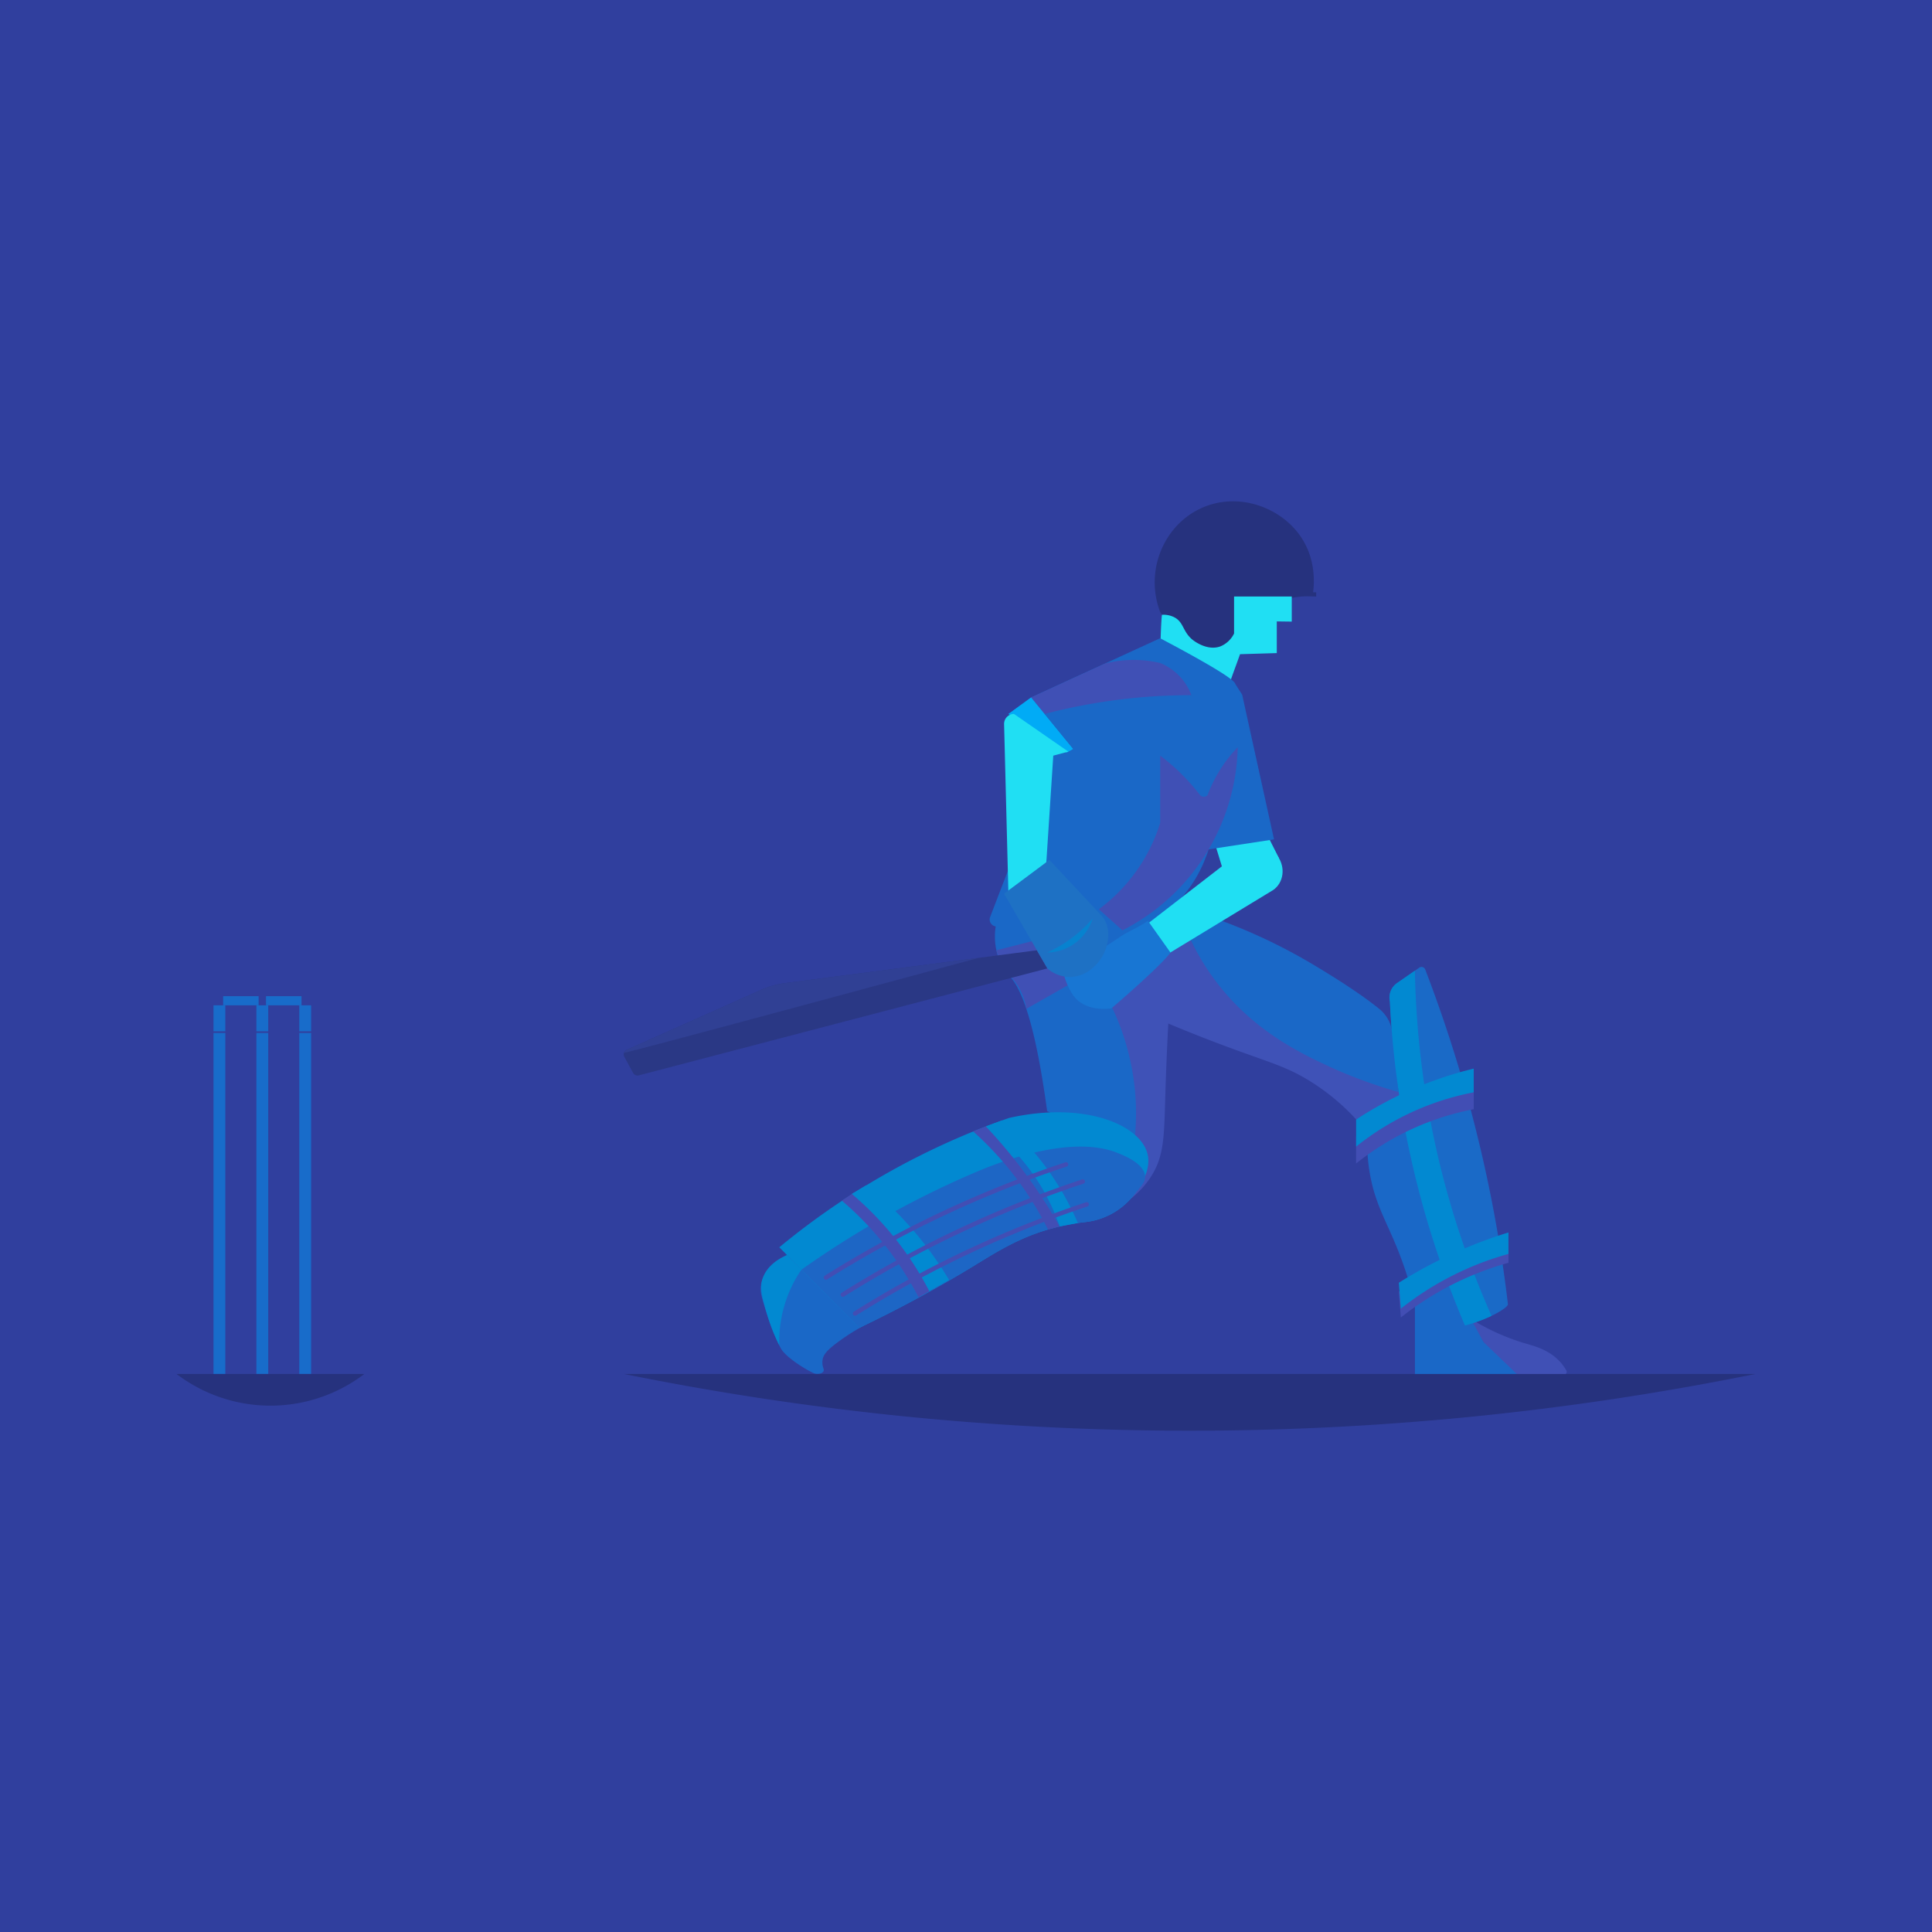 <svg id="Layer_1" data-name="Layer 1" xmlns="http://www.w3.org/2000/svg" viewBox="0 0 800 800"><defs><style>.cls-1{fill:#303f9e;}.cls-2{fill:#1a68c7;}.cls-3{fill:#4050b5;}.cls-4{fill:#2a3885;}.cls-5{fill:#304094;}.cls-6{fill:#3f52b7;}.cls-7{fill:#0289d1;}.cls-8{fill:#1d66c5;}.cls-9{fill:#424eb4;}.cls-10{fill:#20dff3;}.cls-11{fill:#26327e;}.cls-12{fill:#01abf6;}.cls-13{fill:#1876d3;}.cls-14{fill:#1e71c4;}.cls-15{fill:#0782cf;}.cls-16{fill:#1a6ac7;}.cls-17{fill:#186cca;}</style></defs><title>Cricketer</title><rect class="cls-1" x="-7" y="-7" width="814" height="814"/><g id="cricketer"><path class="cls-2" d="M413,380.35a27.2,27.2,0,0,0,0,14.84,25.23,25.23,0,0,0,5.48,9.49c4.64,5.3,10.21,19.19,15.12,55.43l37,17.46a135.68,135.68,0,0,0-2.15-41.19,137.08,137.08,0,0,0-26.07-56Z"/><path class="cls-3" d="M431.31,388.69l-18.74,4.8a28.22,28.22,0,0,0,2.66,6.33c1.84,3.2,3.49,4.62,5.06,6.67A25.39,25.39,0,0,1,425,417.74l20.8-11.83Z"/><path class="cls-4" d="M429.33,393.49,325.12,407.07a35.86,35.86,0,0,0-10,2.82l-55.6,24.8a2.1,2.1,0,0,0-1,2.93l3.63,6.66a2.12,2.12,0,0,0,2.39,1L433.69,401Z"/><path class="cls-5" d="M405.34,396.61l-80.22,10.46a35.86,35.86,0,0,0-10,2.82l-55.6,24.8a2.08,2.08,0,0,0-1.13,1.25C258.21,436.47,405.34,396.61,405.34,396.61Z"/><path class="cls-2" d="M503.25,380.32a230.34,230.34,0,0,1,41.14,19.47c9.91,5.95,19.41,12.07,26.71,17.95a14.83,14.83,0,0,1,5.37,9.39c1.23,8.38,1.52,16.8,2.75,25.18-10.83-1.49-36.89-6.58-60.25-27.72a110.51,110.51,0,0,1-26.49-36.48Z"/><path class="cls-6" d="M469,477.57l-.73,18.76a36.92,36.92,0,0,0,8.48-9.34c5.41-8.61,5.28-16.72,5.82-34.53.19-6.35.54-16.22,1.2-28.63,4.67,1.95,11.93,4.93,20.94,8.33,19.64,7.42,26.27,8.82,35.78,14.34a90.49,90.49,0,0,1,21.09,17.06c5.89-3.75,14.89-6.7,20.78-10.45a210.21,210.21,0,0,1-28.13-9.76c-13.66-6.12-32.69-14.89-48.26-33.83a100.34,100.34,0,0,1-13.45-21.41L458.93,414a102.92,102.92,0,0,1,11.41,43.2A100.06,100.06,0,0,1,469,477.57Z"/><path class="cls-2" d="M325.87,519.69l-6.24,4.7a11.68,11.68,0,0,0-4.3,12.18c2.06,8.13,6.5,19.74,8.5,22.53,2.22,3.11,8.92,7.56,13.07,9.48a3.8,3.8,0,0,0,3.56-.2,1.3,1.3,0,0,0,.57-1.57,7.51,7.51,0,0,1-.44-3.65c.31-2.11,1.63-4,6.89-7.81a89.73,89.73,0,0,1,10.18-6.43Z"/><path class="cls-7" d="M325.87,519.69l6,6a52.84,52.84,0,0,0-9.19,31.35,75.1,75.1,0,0,1-5.1-13c-2.1-7.23-3.13-10.94-1.66-15C317.87,523.7,323.06,520.9,325.87,519.69Z"/><path class="cls-7" d="M322.68,516.46l33.07,33.38a521.28,521.28,0,0,0,46.55-25.11c10.83-6.6,21.33-13.57,37.66-17.15a90.72,90.72,0,0,1,9.4-1.55,29.57,29.57,0,0,0,20.07-11.13c3.93-5.07,7.13-11.26,5.75-17-2.92-12.16-26.09-22-57.27-15a308.63,308.63,0,0,0-95.23,53.59Z"/><path class="cls-8" d="M331.87,525.74l23.88,24.1a521.28,521.28,0,0,0,46.55-25.11c10.83-6.6,21.33-13.57,37.66-17.15a90.72,90.72,0,0,1,9.4-1.55,29.57,29.57,0,0,0,20.07-11.13c2.55-3.29,4.91-5.12,4.72-7.87-.38-5.22-8.49-8.47-11.45-9.65-20.14-8.07-51.56,4.95-58.72,8A389.35,389.35,0,0,0,331.87,525.74Z"/><path class="cls-9" d="M354.21,493.46A143.89,143.89,0,0,1,374,512.26a146.67,146.67,0,0,1,14.54,20.25q-4.11,2.31-8.2,4.64a132,132,0,0,0-31.71-39.95C348.58,497.14,354.21,493.45,354.21,493.46Z"/><path class="cls-7" d="M358.76,490.77A146.42,146.42,0,0,1,393,530l-8.2,4.65a132.13,132.13,0,0,0-32.08-40.27S358.7,490.73,358.76,490.77Z"/><path class="cls-7" d="M415,463.9a115.78,115.78,0,0,1,31.31,42.52l-7.53,1.43a84.59,84.59,0,0,0-30.55-41.43Z"/><path class="cls-9" d="M438.77,507.85l-4.8,1.26a136.48,136.48,0,0,0-31-40.61l5.25-2.08a214.12,214.12,0,0,1,19.88,24.47C432.18,496.76,435.71,502.45,438.77,507.85Z"/><path class="cls-9" d="M342,529.94a.93.93,0,0,1-.78-.44.91.91,0,0,1,.29-1.26,458.44,458.44,0,0,1,99.62-46.95.92.92,0,0,1,.58,1.75,456.66,456.66,0,0,0-99.22,46.75A.88.88,0,0,1,342,529.94Z"/><path class="cls-9" d="M349,537a.9.9,0,0,1-.78-.43.92.92,0,0,1,.29-1.27,459,459,0,0,1,99.62-46.94.92.92,0,0,1,.58,1.74,457.74,457.74,0,0,0-99.23,46.76A.86.86,0,0,1,349,537Z"/><path class="cls-9" d="M354.06,544.82a.93.93,0,0,1-.78-.43.91.91,0,0,1,.29-1.26,442.37,442.37,0,0,1,96.06-45.27.92.92,0,1,1,.58,1.74,440.65,440.65,0,0,0-95.66,45.08A.87.87,0,0,1,354.06,544.82Z"/><polygon class="cls-10" points="529.6 355.35 506.57 360.74 503.25 349.91 525.55 347.34 529.6 355.35"/><path class="cls-11" d="M543.73,245.25c.56-4.44.89-13.57-4.55-22.16-8-12.71-25.88-19.63-41.34-12.86C482.07,217.14,474,236,480.27,253.1a3,3,0,0,0,.31.59c10,14.5,17.2,17.17,22.06,16.55,10.25-1.3,13.72-17.6,30.41-22.2a31.56,31.56,0,0,1,8.43-1.12L545,247v-1.73Z"/><path class="cls-10" d="M534.89,247H511v15.31a10.86,10.86,0,0,1-5.73,5.37c-5.68,2-11.29-2.62-11.64-2.91-4-3.43-3.43-7.14-7.44-9.2a9.88,9.88,0,0,0-5-1c-.29,0-.8,13.33-.8,20,10.24,1.11,19.1,5.61,29.34,6.72.78-2.33,2.95-8.06,3.73-10.4l15.23-.46V257.31l6.2.08Z"/><path class="cls-2" d="M500.44,351.71l27.11-4.14s-13-58.95-13.17-59.86c0-.07-2.86-4.41-2.91-4.6-.46-1.59-8-6.61-31.08-18.83L427,288.78l17.45,21.36-8.26,1.46L410,379.68a2.91,2.91,0,0,0,2,3.87l44.75,10.88c15.57-6.78,34.91-18.81,42.56-39.51C499.76,353.88,500.12,352.81,500.44,351.71Z"/><path class="cls-3" d="M493.32,287.86a238.61,238.61,0,0,0-60.76,7.78L427,288.78l30.69-14.07a48.12,48.12,0,0,1,22.75-.17,23.62,23.62,0,0,1,9.26,6.89A23,23,0,0,1,493.32,287.86Z"/><path class="cls-3" d="M512.49,309.45a57.64,57.64,0,0,0-7.91,10.33,58.26,58.26,0,0,0-4.6,9.57,2.4,2.4,0,0,1-1.72.54,2.25,2.25,0,0,1-1.26-.54,85.76,85.76,0,0,0-7.58-8.65,84.84,84.84,0,0,0-9-7.81v27.79A70.29,70.29,0,0,1,455,376.51l9.8,8.73a87.31,87.31,0,0,0,47.72-75.79Z"/><polygon class="cls-12" points="417.53 295.64 426.95 288.78 444.4 310.14 441.68 311.61 417.53 295.64"/><path class="cls-10" d="M433.23,357.53l-15.7,11.33-1.76-69.11a4.11,4.11,0,0,1,4.11-4.11l22.49,15.59-6.23,1.66Z"/><path class="cls-10" d="M484.45,394.51l-9-12.19,39.78-30.76c4.36-3.06,10.57-1.73,13.86,3h0c3.3,4.69,2.44,11-1.93,14Z"/><path class="cls-13" d="M475.33,381.27l9.32,13.13c-3,4.54-21,20.28-24.48,23.15-1.66.17-10,1.24-15-4.44-2.36-2.69-4.51-8.16-4.51-9.59a2.66,2.66,0,0,1,1.23-2.25c7-3.79,14.29-8.19,21.81-13.27C467.46,385.45,472,383.81,475.33,381.27Z"/><path class="cls-14" d="M434.53,356.07l-18.76,14q9,15.46,17.92,30.93a14.42,14.42,0,0,0,9.8,3.55,14.78,14.78,0,0,0,9.41-4.16,18.21,18.21,0,0,0,6-14.1,11.28,11.28,0,0,0-3.08-7.47Z"/><path class="cls-15" d="M452.44,380.35a20.1,20.1,0,0,1-18.83,14.08,54.81,54.81,0,0,0,18.83-14.08Z"/><path class="cls-3" d="M622.4,569.21h25.19a1.17,1.17,0,0,0,1-1.75,21.79,21.79,0,0,0-1.85-2.69c-4.74-5.82-11.38-7.39-15.47-8.58a91.16,91.16,0,0,1-23.12-10.64Z"/><polygon class="cls-2" points="614.33 555.8 599.88 560.86 600.91 534.83 608.16 544.48 614.33 555.8"/><path class="cls-2" d="M566.13,474.78a76,76,0,0,0,1.09,11.13C569.44,498.66,574,505.43,579,518a157,157,0,0,1,6.89,22v29.17H628.3l-27.55-26.44a113,113,0,0,0,.29-25.39,116.53,116.53,0,0,0-18.6-51.75Z"/><path class="cls-16" d="M587.7,400.68a1.63,1.63,0,0,1,2.45.75,576.85,576.85,0,0,1,25.59,86.24c3.94,18.46,6.73,36,8.66,52.36.16,1.33-7.17,6-17.81,8.82a390,390,0,0,1-28-100.85c-1.57-11.57-2.55-22.68-3.06-33.24a7.44,7.44,0,0,1,.3-4.31,7.3,7.3,0,0,1,2.68-3.4Z"/><path class="cls-7" d="M617.61,544.86a64.16,64.16,0,0,1-11,4c-.84-2-2-4.67-3.29-7.92a398.77,398.77,0,0,1-13.06-37.85A388.92,388.92,0,0,1,578.59,448c-1.57-11.57-2.55-22.68-3.06-33.24a7.44,7.44,0,0,1,.3-4.31,7.3,7.3,0,0,1,2.68-3.4l7.37-5.11a367.54,367.54,0,0,0,31.73,142.92Z"/><path class="cls-9" d="M561.54,470.55v11.22a111.79,111.79,0,0,1,48.69-22.47v-9.82a156.63,156.63,0,0,0-48.69,21.07Z"/><path class="cls-7" d="M561.54,463.56v11.22a111.48,111.48,0,0,1,48.69-22.47v-9.82a156.63,156.63,0,0,0-48.69,21.07Z"/><path class="cls-9" d="M579.22,534.83l.84,10.72a125.78,125.78,0,0,1,44.56-22.66V514a189.33,189.33,0,0,0-45.4,20.82Z"/><path class="cls-7" d="M579.22,531.16l.84,10.72a125.78,125.78,0,0,1,44.56-22.66v-8.88A188.34,188.34,0,0,0,600,519.83,190.41,190.41,0,0,0,579.22,531.16Z"/><path class="cls-11" d="M258.4,568.93a1180.34,1180.34,0,0,0,228.72,23.48A1180.11,1180.11,0,0,0,726.9,568.93Z"/></g><g id="wickets"><rect class="cls-17" x="88.41" y="416.28" width="4.9" height="152.65"/><rect class="cls-17" x="106.17" y="416.28" width="4.9" height="152.65"/><rect class="cls-17" x="123.93" y="416.28" width="4.9" height="152.65"/><rect class="cls-17" x="92.39" y="412.5" width="14.7" height="3.78"/><rect class="cls-17" x="110.15" y="412.5" width="14.7" height="3.78"/><rect class="cls-1" x="85.81" y="427.04" width="45.63" height="0.69"/><path class="cls-11" d="M73.1,568.93a64.2,64.2,0,0,0,77.78,0Z"/></g></svg>
